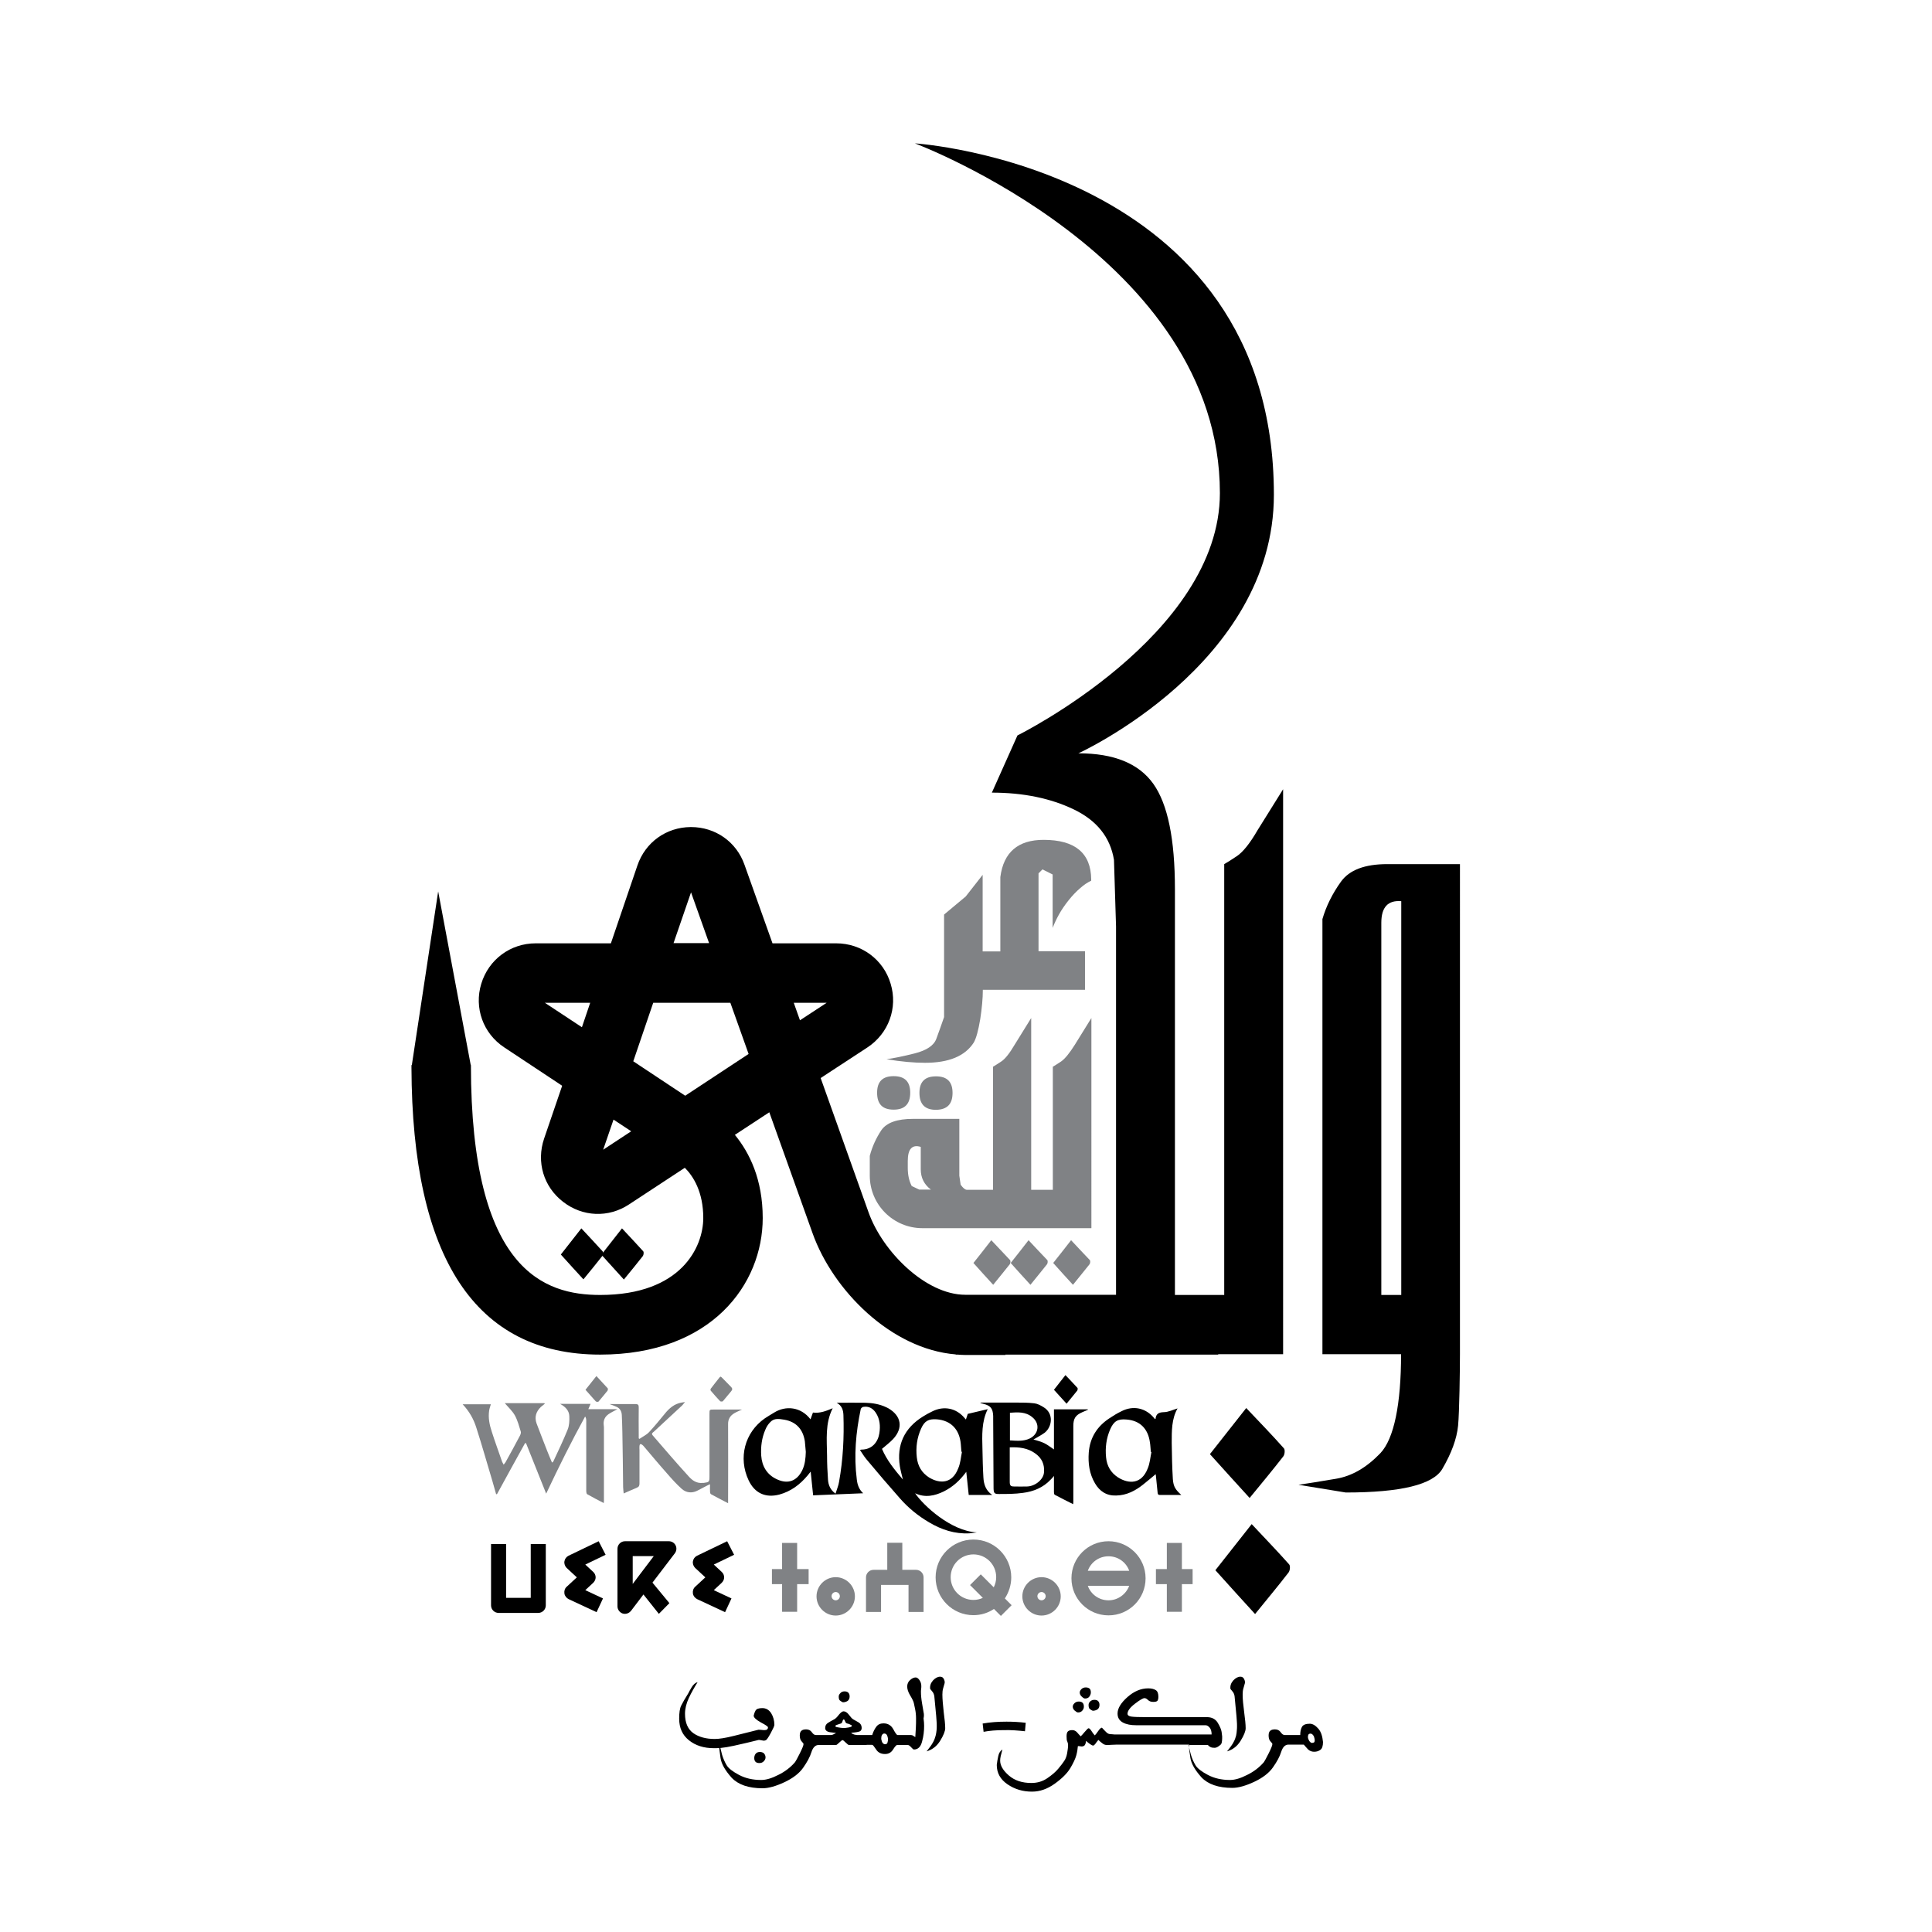 <?xml version="1.0" encoding="utf-8"?>
<!-- Generator: Adobe Illustrator 21.0.0, SVG Export Plug-In . SVG Version: 6.00 Build 0)  -->
<svg version="1.1" id="Calque_1" xmlns="http://www.w3.org/2000/svg" xmlns:xlink="http://www.w3.org/1999/xlink" x="0px" y="0px"
	 viewBox="0 0 1026.9 1026.9" style="enable-background:new 0 0 1026.9 1026.9;" xml:space="preserve">
<style type="text/css">
	.st0{fill:#808285;}
</style>
<g>
	<g>
		<path d="M282.1,849.3h-13.1v-28.6h-8v32.6c0,2.2,1.8,4,4,4h21.1c2.2,0,4-1.8,4-4v-32.6h-8V849.3z"/>
		<path d="M318.2,819.2l-16,7.7c-1.2,0.6-2,1.7-2.2,3c-0.2,1.3,0.3,2.6,1.2,3.5l5.4,5l-5.4,5c-1,0.9-1.4,2.2-1.2,3.6
			c0.2,1.3,1.1,2.4,2.3,3l14.8,6.9l3.4-7.3l-9.4-4.4l4.2-3.9c0.8-0.8,1.3-1.8,1.3-2.9c0-1.1-0.5-2.2-1.3-2.9l-4.2-3.9l10.8-5.2
			L318.2,819.2z"/>
		<path d="M386.5,819.2l-16,7.7c-1.2,0.6-2,1.7-2.2,3c-0.2,1.3,0.3,2.6,1.2,3.5l5.4,5l-5.4,5c-1,0.9-1.4,2.2-1.2,3.6
			c0.2,1.3,1.1,2.4,2.3,3l14.8,6.9l3.4-7.3l-9.4-4.4l4.2-3.9c0.8-0.8,1.3-1.8,1.3-2.9c0-1.1-0.5-2.2-1.3-2.9l-4.2-3.9l10.8-5.2
			L386.5,819.2z"/>
		<polygon class="st0" points="423.7,820.1 415.7,820.1 415.7,834 410.3,834 410.3,842 415.7,842 415.7,856.7 423.7,856.7 
			423.7,842 429.8,842 429.8,834 423.7,834 		"/>
		<polygon class="st0" points="633.9,834 628.2,834 628.2,820.1 620.2,820.1 620.2,834 614.4,834 614.4,842 620.2,842 620.2,856.7 
			628.2,856.7 628.2,842 633.9,842 		"/>
		<path class="st0" d="M444.2,838.3c-5.6,0-10.2,4.6-10.2,10.2s4.6,10.2,10.2,10.2s10.2-4.6,10.2-10.2S449.8,838.3,444.2,838.3z
			 M444.2,850.6c-1.2,0-2.2-1-2.2-2.2s1-2.2,2.2-2.2s2.2,1,2.2,2.2S445.4,850.6,444.2,850.6z"/>
		<path class="st0" d="M553.6,838.3c-5.6,0-10.2,4.6-10.2,10.2s4.6,10.2,10.2,10.2s10.2-4.6,10.2-10.2S559.2,838.3,553.6,838.3z
			 M553.6,850.6c-1.2,0-2.2-1-2.2-2.2s1-2.2,2.2-2.2s2.2,1,2.2,2.2S554.8,850.6,553.6,850.6z"/>
		<path class="st0" d="M589.2,819.2c-10.9,0-19.7,8.8-19.7,19.7s8.8,19.7,19.7,19.7c10.9,0,19.7-8.8,19.7-19.7
			S600,819.2,589.2,819.2z M589.2,827.2c5.1,0,9.4,3.2,11,7.7h-22C579.8,830.4,584.1,827.2,589.2,827.2z M589.2,850.6
			c-5.1,0-9.4-3.2-11-7.7h22C598.5,847.4,594.2,850.6,589.2,850.6z"/>
		<path class="st0" d="M486.9,834.4h-7.3V820h-8v14.4h-7.3c-2.2,0-4,1.8-4,4v18.4h8v-14.4h14.6v14.4h8v-18.4
			C490.9,836.2,489.1,834.4,486.9,834.4z"/>
		<path class="st0" d="M537.5,838.4c0-11.1-9-20.1-20.1-20.1c-11.1,0-20.1,9-20.1,20.1s9,20.1,20.1,20.1c4,0,7.8-1.2,10.9-3.3
			l3.7,3.7l5.7-5.7l-3.6-3.6C536.2,846.4,537.5,842.5,537.5,838.4z M517.4,850.4c-6.7,0-12.1-5.4-12.1-12.1s5.4-12.1,12.1-12.1
			c6.7,0,12.1,5.4,12.1,12.1c0,1.9-0.5,3.8-1.3,5.4l-6.9-6.9l-5.7,5.7l6.8,6.8C520.9,850,519.2,850.4,517.4,850.4z"/>
	</g>
	<g>
		<path class="st0" d="M506.3,580.9c0-5.9-2.9-8.8-8.8-8.8c-5.9,0-8.8,2.9-8.8,8.8c0,6,2.9,9,8.8,9
			C503.4,589.8,506.3,586.9,506.3,580.9z"/>
		<path class="st0" d="M475,589.8c5.9,0,8.8-3,8.8-9c0-5.9-2.9-8.8-8.8-8.8c-5.9,0-8.8,2.9-8.8,8.8
			C466.2,586.9,469.1,589.8,475,589.8z"/>
		<path class="st0" d="M526.9,659.2c-3.4,4.4-6.4,8.2-9.5,12.1c3.5,3.9,6.8,7.6,10.5,11.6c3.1-3.9,6-7.3,8.8-10.9
			c0.4-0.5,0.5-1.8,0.2-2.2C533.7,666.3,530.4,663,526.9,659.2z"/>
		<path class="st0" d="M546.7,659.2c-3.4,4.4-6.4,8.2-9.5,12.1c3.5,3.9,6.8,7.6,10.5,11.6c3.1-3.9,6-7.3,8.8-10.9
			c0.4-0.5,0.5-1.8,0.2-2.2C553.4,666.3,550.2,663,546.7,659.2z"/>
		<path class="st0" d="M564,564.2c-2,1.3-3.5,2.3-4.4,2.8v65.4h-11.5v-91.3l-8.8,14.2c-2.7,4.6-5.1,7.6-7.1,8.9
			c-2,1.3-3.5,2.3-4.4,2.8v65.4h-2.2h-8.1h-3.6c-0.9,0-2-0.9-3.3-2.7l-0.7-4.8v-30.2h-24.5c-8.6,0-14.2,2-17,6.1
			c-2.7,4.1-4.8,8.6-6.1,13.6v10.4c0,15.5,12.5,28,28,28h27.2h8.1h22.4h13.2h18.9V541.1l-8.8,14.2C568.4,559.9,566,562.8,564,564.2z
			 M488.6,632.3l-4-1.9c-1.4-2.7-2.1-5.9-2.1-9.6v-3.7c0-6.4,2.3-8.9,6.9-7.5v11.9c0,4.5,1.8,8.1,5.4,10.8H488.6z"/>
		<path class="st0" d="M569.3,659.2c-3.4,4.4-6.4,8.2-9.5,12.1c3.5,3.9,6.8,7.6,10.5,11.6c3.1-3.9,6-7.3,8.8-10.9
			c0.4-0.5,0.5-1.8,0.2-2.2C576,666.3,572.8,663,569.3,659.2z"/>
		<path class="st0" d="M554.7,446.4c-13.6,0-21.3,6.6-23,19.8v39.5h-9.4V465l-9,11.5l-11.5,9.6V531c0,3.2,0,6.4,0,9.6
			c-1.4,4.1-2.8,7.9-4.1,11.5c-1.3,3.6-5.2,6.2-11.5,7.8c-6.3,1.6-11.4,2.6-15,3.1c7.8,1.3,14.6,1.9,20.5,1.9
			c12.7,0,21.3-3.6,25.9-10.8c1.3-2.3,2.4-6.4,3.4-12.3c0.9-5.9,1.4-11.1,1.4-15.7h12.1h42.2v-20.5H552v-41.4l2.1-2.1l5.4,2.7v28.4
			c0.9-2.3,2-4.7,3.4-7.2c1.4-2.5,3.1-5,5.1-7.5c2-2.5,4-4.6,6.1-6.4c2-1.8,4-3.1,5.9-4v-0.6C579.9,453.5,571.5,446.4,554.7,446.4z"
			/>
	</g>
	<g>
		<path d="M403.9,931.2c-0.9,0-1.7,0.3-2.2,0.9c-0.5,0.6-0.8,1.4-0.8,2.3c0,1.8,0.9,2.7,2.7,2.7c1,0,1.8-0.3,2.4-1
			c0.6-0.6,0.9-1.3,0.9-2c0-0.8-0.3-1.5-0.8-2.1C405.6,931.5,404.8,931.2,403.9,931.2z"/>
		<path d="M448,904.8c0.9,0,1.7-0.2,2.5-0.7c0.7-0.5,1.1-1.3,1.1-2.4c0-0.8-0.2-1.4-0.6-1.9c-0.4-0.5-1.1-0.8-2.1-0.8
			c-0.9,0-1.7,0.3-2.2,0.9c-0.6,0.6-0.9,1.2-0.9,1.8c0,1.1,0.2,1.9,0.7,2.2C447,904.3,447.5,904.6,448,904.8z"/>
		<path d="M490.9,910.1c-0.1-0.8-0.4-2.4-0.8-4.7c-0.4-2.3-0.6-4.4-0.6-6.2c0-0.3,0-0.8,0.1-1.4c0.1-0.7,0.1-1.2,0.1-1.6
			c0-1.2-0.3-2.2-1-3.2c-0.6-0.9-1.3-1.4-2-1.4c-1,0-2,0.5-3,1.4c-1,0.9-1.5,2.1-1.5,3.4c0,1.4,0.5,3,1.6,4.8
			c1.1,1.8,1.7,3.1,1.9,3.9c0.2,0.8,0.4,1.9,0.7,3.3c0.3,1.4,0.5,3.1,0.5,5c0,1.6,0,3.2-0.1,5c-0.1,1.8-0.2,3.4-0.3,4.9
			c-0.3-0.2-0.6-0.4-1.1-0.7c-0.4-0.3-0.9-0.4-1.4-0.4h-3.4h-1.5h-2.1c-0.3,0-1.1-1-2.2-3.1c-1.1-2-2.8-3.1-5.2-3.1
			c-1.7,0-3,0.6-3.9,1.9c-0.9,1.2-1.6,2.7-2.1,4.3h-2.9h-1.7h-3.6c-1-0.1-1.6-0.3-2-0.5c-0.4-0.2-0.7-0.4-1-0.7
			c1.3-0.1,2.6-0.2,3.8-0.5c1.2-0.2,1.8-0.9,1.8-2.1c0-1.2-0.5-2.2-1.6-2.9c-1-0.6-2-1.1-3-1.7c-0.6-0.4-1.3-1.2-2.2-2.4
			c-0.9-1.2-1.9-1.8-2.8-1.8c-0.7,0-1.5,0.6-2.5,1.8c-0.9,1.2-1.7,2-2.4,2.4c-1.4,0.7-2.5,1.4-3.5,2c-0.9,0.6-1.4,1.5-1.4,2.7
			c0,1.1,0.8,1.9,2.5,2.2c1.1,0.1,2.2,0.3,3.3,0.4c-0.5,0.3-1,0.5-1.3,0.7c-0.3,0.2-0.9,0.4-1.6,0.4h-4h-1.4h-2.5
			c-0.7,0-1.4-0.5-2.1-1.5c-0.7-1-1.7-1.5-3-1.5c-1.1,0-1.9,0.2-2.5,0.7c-0.6,0.5-0.9,1.3-0.9,2.5c0,1.4,0.3,2.5,1,3.2
			c0.7,0.7,1,1.2,1,1.4c0,0.7-0.7,2.4-2,5c-1.3,2.6-2.2,4.2-2.5,4.6c-2.4,2.8-5.4,5.1-8.9,6.8c-3.5,1.8-6.5,2.7-9.1,2.7
			c-4.5,0-8.4-0.9-11.8-2.7c-3.4-1.8-5.6-3.5-6.6-5.2c-1-1.7-1.8-3.5-2.4-5.5c-0.3-1.2-0.6-2.4-0.9-3.6c2.1-0.2,4.5-0.6,7.2-1.2
			c4.3-0.9,8.7-2,13.2-3.1c0.4,0,0.9,0.1,1.4,0.2c0.6,0.1,1,0.2,1.2,0.2c0,0,0.1,0,0.3,0c0.1,0,0.4-0.1,0.8-0.2
			c0.4-0.1,1.3-1.3,2.6-3.7c1.3-2.4,2-3.9,2-4.5c0-2.3-0.6-4.4-1.7-6.2c-1.2-1.8-2.7-2.7-4.7-2.7c-1.9,0-3.1,0.4-3.6,1.3
			c-0.5,0.9-0.8,1.8-1,2.7c0,1,1.3,2.2,3.8,3.6c2.5,1.3,3.8,2.2,3.8,2.6c0,1-0.6,1.5-1.9,1.5c-0.2,0-0.7,0-1.4-0.1
			c-0.7-0.1-1.3-0.1-1.8-0.1c-4.4,1.1-8.8,2.2-13.2,3.3c-4.4,1.1-7.7,1.6-10,1.6c-4.6,0-8.4-1-11.4-3.1c-2.9-2.1-4.4-5.5-4.4-10.3
			c0-2.7,0.7-5.5,2-8.3c1.3-2.8,2.9-5.6,4.7-8.5c-1.2,0.3-2.2,1.2-3.1,2.6c-0.9,1.5-1.5,2.6-1.9,3.4c-1.7,2.7-2.9,4.8-3.7,6.4
			c-0.8,1.6-1.1,3.9-1.1,7c0,4.9,1.7,8.7,5.2,11.5c3.5,2.8,7.9,4.2,13.3,4.2c0.9,0,1.8,0,2.8-0.1c0,0.5,0.3,2.3,0.7,5.4
			c0.5,3.2,2.5,6.6,5.9,10.4c3.5,3.7,9,5.6,16.4,5.6c3.2,0,7.1-1.1,11.6-3.2s7.9-4.7,10-7.7c2.1-3,3.6-5.7,4.4-8.3
			c0.8-2.5,2.1-3.8,3.8-3.8h0.8h1.4h7.1c0.2,0,0.8-0.4,1.7-1.3c0.9-0.9,1.5-1.3,1.7-1.3c0.3,0,0.8,0.4,1.7,1.3
			c0.9,0.9,1.5,1.3,1.7,1.3h9.4v-0.1c0.4,0,0.8,0,1.3,0c0.3,0,0.6,0,1,0s0.7,0,0.9,0.1c0.2,0,0.8,0.8,1.9,2.4c1,1.6,2.6,2.4,4.7,2.4
			c1.9,0,3.3-0.8,4.3-2.4c1-1.6,1.7-2.4,2.2-2.4h2.1h1.5h2c0.5,0,1.1,0.4,1.8,1.2c0.7,0.8,1.2,1.2,1.5,1.2c2.1,0,3.6-1.4,4.3-4.2
			c0.8-2.8,1.1-5.6,1.1-8.4c0-1.2-0.1-2.5-0.3-3.9C491.2,912,491.1,910.9,490.9,910.1z M451,918.2c-1.2,0.2-2.1,0.3-2.7,0.3
			c-1.1-0.1-2.1-0.2-3-0.4c-0.9-0.1-1.3-0.4-1.3-0.7c0-0.2,0.4-0.5,1.1-0.7c0.7-0.3,1.3-0.4,1.8-0.6c0.4-0.1,0.7-0.5,0.9-1.2
			c0.2-0.7,0.4-1,0.7-1c0.2,0,0.4,0.3,0.7,1c0.2,0.7,0.6,1.1,1.2,1.2c0.6,0.1,1.1,0.3,1.6,0.6c0.5,0.2,0.8,0.4,0.8,0.6
			C452.8,917.7,452.2,918,451,918.2z M471.7,926.3c-0.2,0.5-0.6,0.8-1.2,0.8c-1,0-1.7-0.8-2-2.3c-0.1-0.4-0.1-0.7-0.1-0.8
			c0-0.7,0.1-1.3,0.4-1.8s0.7-0.8,1.2-0.8c0.6,0,1.1,0.3,1.4,0.8c0.3,0.6,0.5,1.2,0.6,2C472,925,471.9,925.7,471.7,926.3z"/>
		<path d="M500.9,900.7c0-1.2,0.1-2.3,0.4-3.3c0.3-1,0.5-1.9,0.8-2.8c0.1-0.6,0-1.3-0.4-2.1c-0.4-0.9-1.1-1.3-2-1.3
			c-1.3,0-2.6,0.7-3.8,2c-1.2,1.4-1.7,2.8-1.5,4.5c0.5,0.6,0.9,1.1,1.3,1.6c0.4,0.5,0.7,1.2,0.9,2.2l1,10.5c0.1,0.9,0.1,1.8,0.2,2.8
			c0.1,1,0.1,1.9,0.1,2.6c0,0.7,0,1.5-0.1,2.3c-0.1,0.8-0.2,1.8-0.5,2.9c-0.3,1.1-0.7,2.3-1.4,3.5c-0.6,1.2-1.8,2.8-3.4,4.8
			c3-0.9,5.4-2.7,7.2-5.6c1.8-2.9,2.7-5.2,2.7-6.7c0-2-0.3-4.8-0.8-8.6C501.2,906.2,500.9,903.1,500.9,900.7z"/>
		<path d="M544.8,920.2l0.4-4.5c-3.2-0.4-6.7-0.6-10.2-0.6c-4.5,0-8.8,0.3-12.7,1l0.5,4.4c3.1-0.6,6.7-0.9,11-0.9
			C537.4,919.5,541.1,919.8,544.8,920.2z"/>
		<path d="M578.6,906.2c0,1.1,0.2,1.9,0.7,2.2c0.5,0.4,1,0.7,1.5,0.9c0.9,0,1.7-0.2,2.5-0.7c0.7-0.5,1.1-1.3,1.1-2.4
			c0-0.8-0.2-1.4-0.6-1.9c-0.4-0.5-1.1-0.8-2.1-0.8c-0.9,0-1.7,0.3-2.3,0.9C578.9,904.9,578.6,905.5,578.6,906.2z"/>
		<path d="M576.7,902.8c1,0,1.8-0.3,2.3-1c0.5-0.7,0.8-1.4,0.8-2.2c0-0.9-0.2-1.6-0.6-2c-0.4-0.4-1.1-0.7-2.1-0.7
			c-0.9,0-1.7,0.3-2.3,0.9s-0.9,1.2-0.9,1.8c0,0.7,0.3,1.5,1,2.1C575.6,902.4,576.2,902.8,576.7,902.8z"/>
		<path d="M573,910.2c1,0,1.7-0.3,2.3-1c0.6-0.7,0.8-1.4,0.8-2.1c0-1.8-0.9-2.7-2.7-2.7c-0.9,0-1.7,0.3-2.3,0.9
			c-0.6,0.6-0.9,1.2-0.9,1.8c0,0.7,0.3,1.5,1,2.1C571.9,909.8,572.5,910.2,573,910.2z"/>
		<path d="M657,922.6c-0.3,1.1-0.7,2.3-1.4,3.5c-0.6,1.2-1.8,2.8-3.4,4.8c3-0.9,5.4-2.7,7.2-5.6c1.8-2.9,2.7-5.2,2.7-6.7
			c0-2-0.3-4.8-0.8-8.6c-0.5-3.8-0.8-6.8-0.8-9.3c0-1.2,0.1-2.3,0.4-3.3c0.3-1,0.5-1.9,0.8-2.8c0.1-0.6,0-1.3-0.4-2.1
			c-0.4-0.9-1.1-1.3-2-1.3c-1.3,0-2.6,0.7-3.8,2c-1.2,1.4-1.7,2.8-1.5,4.5c0.5,0.6,0.9,1.1,1.3,1.6c0.4,0.5,0.7,1.2,0.9,2.2l1,10.5
			c0.1,0.9,0.1,1.8,0.2,2.8c0.1,1,0.1,1.9,0.1,2.6c0,0.7,0,1.5-0.1,2.3C657.4,920.5,657.2,921.5,657,922.6z"/>
		<path d="M700.7,918.8c-1.5-1.7-3-2.6-4.5-2.6c-2.2,0-3.6,0.6-4.2,1.7c-0.6,1.1-0.9,2.6-0.9,4.3h-4.4h-1.4h-2.5
			c-0.7,0-1.4-0.5-2.1-1.5c-0.7-1-1.7-1.5-3-1.5c-1.1,0-1.9,0.2-2.5,0.7c-0.6,0.5-0.9,1.3-0.9,2.5c0,1.4,0.3,2.5,1,3.2
			c0.7,0.7,1,1.2,1,1.4c0,0.7-0.7,2.4-2,5c-1.3,2.6-2.2,4.2-2.5,4.6c-2.4,2.8-5.4,5.1-8.9,6.8c-3.5,1.8-6.5,2.7-9.1,2.7
			c-4.5,0-8.4-0.9-11.8-2.7c-3.4-1.8-5.6-3.5-6.6-5.2c-1-1.7-1.8-3.5-2.4-5.5c-0.5-1.8-0.9-3.6-1.3-5.2H642c0.3,0.4,0.8,0.8,1.4,1.1
			c0.6,0.3,1.3,0.4,2.2,0.4s1.8-0.5,3-1.5c0.4-0.3,0.7-0.8,0.8-1.4c0.1-0.6,0.2-1.3,0.2-2.1c0-0.5,0-0.8,0-1.1c0-0.3-0.1-1-0.3-2.4
			c-0.2-1.3-0.9-2.9-2.1-4.9c-1.2-1.9-3.1-2.9-5.7-2.9h-22.6h-9.5c-4.1,0-6.8-0.1-8.1-0.3c-1.3-0.2-2-0.7-2-1.5
			c0-1.5,1.3-3.3,3.9-5.3c2.6-2,4.3-3,5.1-3c0.6,0,1.2,0.3,1.9,1c0.7,0.7,1.6,1,2.8,1c1.1,0,1.9-0.2,2.2-0.6
			c0.3-0.4,0.5-1.1,0.5-2.1c0-1.7-0.4-2.9-1.3-3.5c-0.9-0.6-2.2-1-4.1-1c-3.8,0-7.5,1.5-11,4.6c-3.5,3.1-5.3,6-5.3,8.8
			c0,2.2,1,3.8,2.9,4.8c1.9,1,4.2,1.4,6.9,1.4h36.9c0.8,0,1.5,0.4,2.2,1.2c0.7,0.8,1.1,2,1.1,3.7h-3.3h-47.4c-0.2,0-0.3,0-0.4,0
			c-0.1,0-0.3,0-0.7,0c0,0-0.4,0-1-0.1c-0.7,0-1.1-0.1-1.2-0.1c-0.6,0-1.3-0.3-2-1c-0.7-0.7-1.5-1.5-2.3-2.4c-0.5,0-1.2,0.6-2,1.8
			c-0.8,1.2-1.4,1.9-1.8,2.3c-0.6-0.6-1.2-1.4-1.8-2.4c-0.6-0.9-1.1-1.4-1.5-1.4c-0.3,0-1,0.7-2.1,2c-1.1,1.3-1.8,2.1-2.1,2.3
			c-0.7-0.7-1.3-1.4-2-2.2c-0.7-0.7-1.5-1.1-2.4-1.1c-1.1,0-1.9,0.2-2.4,0.7c-0.5,0.5-0.7,1.4-0.7,2.6c0,1.4,0.1,2.3,0.4,2.8
			c0.2,0.5,0.4,1.1,0.4,1.9c0,1.2-0.2,2.6-0.5,4.3c-0.3,1.6-0.8,3-1.5,4c-0.7,1.1-1.7,2.4-3.2,4.2c-1.4,1.7-3.4,3.4-5.9,5.1
			c-2.5,1.7-5.3,2.5-8.4,2.5c-4.9,0-8.9-1.3-12-4c-3.1-2.7-4.6-5.3-4.6-7.9c0-0.7,0.1-1.5,0.3-2.4s0.5-2.1,0.9-3.5
			c-1.1,0.7-1.9,1.9-2.2,3.5c-0.4,1.6-0.6,3.2-0.8,4.7c0,4.3,1.9,7.7,5.7,10.3c3.8,2.6,8.1,3.9,13,3.9c4.2,0,8.2-1.4,12.1-4.2
			c3.9-2.8,6.6-5.5,8.3-8.3c1.6-2.7,2.7-5,3.2-6.9c0.5-1.9,0.7-3.5,0.8-4.7c0-0.1,0.2-0.1,0.5-0.1c0.3,0,0.8,0.1,1.6,0.2
			c0.4,0,0.7-0.1,1.1-0.3c0.4-0.2,0.6-0.6,0.8-1c0.2-0.5,0.3-1.1,0.3-1.7c0.9,0.8,1.7,1.4,2.3,1.8c0.6,0.4,1.1,0.7,1.5,0.7
			c0.4,0,0.7-0.3,1.2-0.9c0.4-0.6,0.9-1.3,1.6-2.1c0.6,0.6,1.3,1.2,2.1,1.8c0.7,0.6,1.5,0.9,2.3,0.9c0.7,0,1.7,0,2.8-0.1
			c1.1,0,2-0.1,2.5-0.1h38.5c0,0.1,0,0.3,0,0.5v1.1c0,0.4,0.2,2.2,0.7,5.4c0.5,3.2,2.5,6.6,5.9,10.4c3.5,3.7,9,5.6,16.4,5.6
			c3.2,0,7.1-1.1,11.6-3.2s7.9-4.7,10-7.7c2.1-3,3.6-5.7,4.4-8.3c0.8-2.5,2.1-3.8,3.8-3.8h0.8h1.4h6c0.7,0.9,1.5,1.7,2.3,2.6
			c0.9,0.8,2,1.2,3.2,1.2c1.4,0,2.5-0.4,3.4-1.1s1.3-2.1,1.3-4.1C702.9,922.9,702.2,920.5,700.7,918.8z M698.3,926.2
			c-0.4,0.1-0.7,0.2-0.9,0.2c-0.6,0-1.2-0.5-1.7-1.4c-0.2-0.4-0.3-0.7-0.4-1c-0.1-0.3-0.1-0.6-0.1-1c0-0.3,0.1-0.6,0.2-0.9
			c0.1-0.3,0.4-0.5,0.7-0.6c0.6-0.1,1.1,0,1.5,0.4c0.4,0.4,0.8,0.9,0.9,1.5c0.2,0.6,0.3,1.1,0.3,1.5
			C698.8,925.6,698.7,926,698.3,926.2z"/>
	</g>
	<g>
		<path d="M457.1,770.7c0.4-0.1,0.5-0.2,0.7-0.2c5.9,0,8.9-4.2,9.6-8.7c0.6-3.8,0.3-7.6-1.9-10.9c-1.6-2.4-3.8-3.6-6.7-3.1
			c-0.5,0.1-1.2,0.7-1.3,1.2c-2.6,12.3-3.7,24.8-2.1,37.3c0.3,2.7,1.1,5.3,3.4,7.4c-8.9,0.4-17.7,0.7-26.6,1.1
			c-0.4-4.2-0.9-8.2-1.3-12.6c-0.7,0.8-1.1,1.4-1.6,2c-4.1,4.9-8.9,8.5-15.1,10.2c-7.4,1.9-13.1-0.8-16.3-7.6
			c-5.6-11.9-2.1-25.4,8.6-32.9c1.6-1.1,3.4-2.1,5-3.1c6.1-3.8,14.2-3.1,19.3,3.6c0.5-1.3,0.9-2.4,1.3-3.6c3.8,0.5,7.2-0.9,10.5-2.3
			c-4.1,8.1-3.1,16.7-3,25.2c0,4.3,0.2,8.5,0.5,12.8c0.2,2.8,1.2,5.4,4,7.4c0.7-2.3,1.6-4.3,1.9-6.4c2.1-11.7,2.7-23.5,2.3-35.4
			c-0.1-2.6-0.8-5-3.6-6.5c5.3,0,10.3-0.1,15.2,0c3.9,0.1,7.6,0.7,11.2,2.4c0.3,0.2,0.7,0.3,1,0.5c7,4,8.1,10.5,2.6,16.4
			c-1.7,1.8-3.8,3.4-5.9,5.2c2.5,6,6.7,11.1,11.1,16.3c-0.6-2.5-1.2-4.7-1.6-7c-1.8-11.4,2.4-20.4,12.3-26.5c1.6-1,3.2-1.9,4.9-2.7
			c6.1-3.1,12.7-1.8,17.1,3.4c0.2,0.3,0.5,0.5,0.8,0.9c0.4-1.3,0.8-2.4,1-3c3.8-0.9,7.2-1.7,10.6-2.5c-3.3,6.6-3,13.9-2.8,21.3
			c0.1,5,0.2,10,0.5,15c0.2,3.7,1.3,7,4.7,9.3c-4,0-8.1,0-12.5,0c-0.4-3.9-0.8-7.9-1.3-12.3c-3.3,4.5-7.1,8-11.9,10.4
			c-4.9,2.4-10,3.5-15.3,1c4.3,6.4,19,20.1,32.8,20.8c-1.3,0.2-2.7,0.4-4,0.5c-7.7,0.4-14.7-1.9-21.3-5.8c-5.8-3.4-11-7.6-15.4-12.6
			c-6.1-6.9-12.1-13.9-18-21C459.1,773.9,458.2,772.3,457.1,770.7z M511.3,771.7c-0.1,0-0.2-0.1-0.3-0.1c-0.1-1.3-0.2-2.7-0.3-4
			c-0.7-7.9-5.3-12.6-12.8-13.2c-4.4-0.3-6.5,0.9-8.3,4.9c-2.2,4.9-2.9,10-2.3,15.3c0.5,4.6,2.6,8.2,6.5,10.7
			c5.6,3.4,12.3,3.5,15.5-4.8C510.5,777.8,510.7,774.7,511.3,771.7z M428.3,771.7c-0.2-1.9-0.3-3.7-0.5-5.6
			c-1-6.5-4.7-10.4-10.9-11.5c-2.6-0.4-5.4-1-7.5,1.3c-1.1,1.1-2,2.5-2.6,4c-1.9,4.4-2.5,9-2.2,13.8c0.4,5.7,3.1,10.2,8.4,12.6
			c5.8,2.7,10.6,0.9,13.4-4.8C427.9,778.4,428.2,775.1,428.3,771.7z"/>
		<path class="st0" d="M263.7,794.2c-0.6-2.2-1.3-4.5-1.9-6.7c-2.9-9.6-5.6-19.3-8.7-28.9c-1.4-4.4-3.7-8.5-7.2-12.2
			c5.2,0,10.1,0,15,0c-0.3,1-0.7,2.1-0.9,3.3c-0.6,3.9,0.2,7.7,1.4,11.3c1.7,5.4,3.7,10.7,5.5,16c0.2,0.4,0.4,0.8,0.8,1.5
			c0.4-0.6,0.8-0.9,1-1.3c2.6-4.7,5.2-9.4,7.7-14.2c0.3-0.6,0.6-1.5,0.4-2.1c-0.9-2.9-1.7-6-3.2-8.7c-1.4-2.4-3.6-4.4-5.3-6.4
			c6.7,0,13.8,0,21,0c0.1,0.1,0.2,0.2,0.3,0.3c-0.7,0.6-1.4,1.1-2.1,1.7c-2.6,2.5-3.5,5.4-2.3,8.8c1.8,4.8,3.7,9.6,5.6,14.5
			c0.8,2.1,1.7,4.1,2.6,6.3c0.4-0.3,0.6-0.4,0.7-0.6c2.6-5.6,5.3-11.2,7.6-16.9c0.9-2.2,1-4.8,0.9-7.2c-0.1-2.8-1.9-4.9-4.9-6.5
			c5.7,0,11,0,16.2,0c-0.3,0.8-0.7,1.7-1.2,2.8c5.2,0,10.2,0,15.5,0c-1.8,1-3.4,1.7-4.8,2.7c-2,1.4-2.8,3.4-2.5,5.8
			c0,0.4,0.1,0.7,0.1,1.1c0,13,0,25.9,0,38.9c0,0.4,0,0.7-0.1,1.4c-3.1-1.6-6-3.1-8.8-4.7c-0.4-0.2-0.5-1.3-0.5-2
			c0-12.4,0-24.8,0-37.1c0-0.7-0.1-1.5-0.6-2.2c-7.3,13.3-14,26.8-20.7,41c-3.7-9.2-7.2-18-10.7-26.8c-0.2,0-0.3,0-0.5-0.1
			c-5,9-9.9,18-14.9,27.1C264.1,794.2,263.9,794.2,263.7,794.2z"/>
		<path d="M521.2,745.5c6.3,0,12.6,0,18.9,0c3.2,0,6.5,0,9.7,0.4c1.7,0.2,3.3,1.1,4.8,2c5.7,3.4,4.6,10.5,0.7,13.6
			c-1.5,1.1-3.2,2-4.7,2.9c-0.4,0.2-0.8,0.4-1.3,0.7c2.1,0.7,4,1.1,5.8,2c1.8,0.9,3.4,2.2,5.1,3.3c0-7,0-14.1,0-21.3
			c6.1,0,12.1,0,18,0c0,0.1,0.1,0.1,0.1,0.2c-1,0.4-2,0.9-3,1.3c-3.7,1.6-4.8,3.4-4.8,7.4c0,13.3,0,26.7,0,40c0,0.4,0,0.8-0.1,1.5
			c-3.4-1.7-6.6-3.3-9.8-5c-0.3-0.2-0.4-0.9-0.4-1.4c0-2.8,0-5.5,0-8.6c-0.7,0.8-1.1,1.4-1.7,1.9c-4,4.3-9.2,6.4-14.8,7.1
			c-4.2,0.6-8.5,0.6-12.8,0.6c-2.4,0-2.7-0.5-2.8-2.9c-0.1-12.2-0.1-24.3-0.2-36.5c0-0.7,0-1.4,0-2.1c-0.2-4-1.3-5.4-5.1-6.4
			c-0.6-0.2-1.2-0.3-1.8-0.5C521.2,745.7,521.2,745.6,521.2,745.5z M536.7,769.3c0,2.6,0,5,0,7.4c0,3.6,0,7.2,0,10.9
			c0,2,0.5,2.5,2.3,2.5c2.3,0,4.6,0.1,6.9,0c4.3-0.1,8.7-3.7,9-7.4c0.4-4.3-1.1-7.7-4.7-10.2C546.2,769.6,541.6,769.1,536.7,769.3z
			 M536.8,765.6c3.6,0.2,7.1,0.6,10.5-1c4.9-2.4,5.6-8,1.3-11.4c-3.5-2.9-7.7-2.6-11.8-2.3C536.8,755.7,536.8,760.6,536.8,765.6z"/>
		<path class="st0" d="M394.4,749.2c-1.5,0.7-2.8,1.2-4,1.9c-2.3,1.3-3.5,3.3-3.4,6c0.1,13.3,0,26.6,0,39.8c0,0.6,0,1.2,0,2.1
			c-3.2-1.7-6.2-3.2-9.1-4.8c-0.4-0.2-0.5-1-0.5-1.5c-0.1-1.1,0-2.3,0-3.8c-0.9,0.4-1.4,0.6-1.9,0.9c-1.7,0.9-3.3,1.7-5,2.6
			c-2.9,1.4-5.8,1-8.1-1c-2.9-2.6-5.5-5.5-8-8.4c-4.1-4.6-8-9.3-12-14c-0.3-0.4-0.7-0.8-1.1-1.1c-0.3-0.2-0.7-0.4-1-0.3
			c-0.2,0.1-0.4,0.6-0.4,0.9c-0.1,0.7,0,1.4,0,2.1c0,6,0,11.9,0,17.9c0,1.2-0.3,1.8-1.5,2.3c-2.2,0.9-4.4,1.9-6.9,3
			c-0.1-1.3-0.3-2.4-0.3-3.4c-0.1-9.7-0.2-19.3-0.4-29c0-3.1-0.2-6.2-0.3-9.3c-0.1-2-1-3.6-2.9-4.4c-1.1-0.5-2.3-0.9-3.6-1.4
			c4.8,0,9.3,0,13.8,0c1.4,0,1.7,0.5,1.7,1.8c-0.1,4.9,0,9.8,0,14.7c0,0.6,0,1.1,0,1.7c0.1,0.1,0.3,0.2,0.4,0.3
			c1.7-1.2,3.7-2.1,5.1-3.6c2.9-3.1,5.6-6.4,8.3-9.7c2.4-3,5.1-5.3,8.9-6c0.5-0.1,1-0.1,1.9-0.3c-0.7,0.8-1.1,1.3-1.5,1.8
			c-5,4.7-10.1,9.3-15.1,14c-0.6,0.5-1.4,0.9-0.6,1.9c6.4,7.4,12.7,14.8,19.3,22c1.8,2,4.1,3.6,7.2,3.3c0.2,0,0.4,0,0.6,0
			c3-0.4,3.1-0.5,3.1-3.6c0-11,0-22.1,0-33.1c0-2.3,0-2.3,2.4-2.3C384.5,749.2,389.3,749.2,394.4,749.2z"/>
		<path d="M627.9,794.6c-3.8,0-7.7,0-11.5,0c-0.9,0-1-0.5-1.1-1.2c-0.3-3-0.6-5.9-0.9-8.9c-0.1-0.7-0.2-1.4-0.2-2
			c0.2,0.2,0.3,0.4,0.5,0.7c-2.3,1.9-4.5,3.8-6.9,5.7c-4.2,3.4-8.9,5.9-14.5,6c-5.1,0.2-8.8-2.2-11.3-6.5c-3-5.1-3.7-10.6-3.3-16.3
			c0.6-7.9,4.4-13.9,10.9-18.2c2.1-1.4,4.2-2.7,6.5-3.8c6.2-3.2,12.9-1.8,17.4,3.7c0.1,0.2,0.3,0.3,0.4,0.5c0.1-0.1,0.2-0.1,0.3-0.2
			c0.3-2.5,1.5-3.4,4.3-3.5c2.5,0,5-1.3,7.4-2c-3.2,5.6-3.1,12-3.1,18.4c0.1,6.4,0.2,12.8,0.6,19.2
			C623.7,790.2,624.8,791.8,627.9,794.6z M612,771.8c-0.1,0-0.2-0.1-0.3-0.1c-0.2-1.7-0.2-3.4-0.5-5.1c-1-7.3-5.4-11.6-12.5-12.1
			c-4.6-0.4-6.7,0.9-8.6,5.2c-2.1,4.8-2.7,9.8-2.2,14.9c0.4,4.5,2.5,8.2,6.4,10.7c5.6,3.5,12.4,3.7,15.7-4.7
			C611.2,777.8,611.4,774.7,612,771.8z"/>
		<path d="M566.3,730.9c2.3,2.4,4.4,4.6,6.4,6.8c0.2,0.2,0.1,1.1-0.1,1.4c-1.8,2.3-3.7,4.5-5.7,7c-2.3-2.6-4.5-5-6.7-7.4
			C562.2,736.2,564.1,733.7,566.3,730.9z"/>
		<path class="st0" d="M311.2,738.7c1.9-2.4,3.7-4.7,5.8-7.3c2.1,2.3,4.1,4.4,6,6.5c0.2,0.2,0.1,1-0.1,1.3c-1.6,2-3.2,3.9-4.8,5.8
			c-0.2,0.2-1.1,0.1-1.4-0.1C314.8,742.8,313.1,740.8,311.2,738.7z"/>
		<path class="st0" d="M383,731.7c0.3,0.2,0.7,0.4,0.9,0.7c1.6,1.6,3.1,3.2,4.7,4.8c0.7,0.7,0.8,1.4,0.1,2.2c-1.5,1.8-3,3.6-4.5,5.4
			c-0.2,0.2-1.1,0.2-1.4,0c-1.7-1.8-3.4-3.7-5-5.6c-0.2-0.2-0.2-0.9,0-1.1c1.5-2,3.1-4,4.6-5.9C382.5,732,382.7,731.9,383,731.7z"/>
	</g>
	<g>
		<path d="M682.1,774.1c0.8-1,1-3.6,0.3-4.3c-6.3-7.1-12.9-13.9-20-21.4c-6.9,8.8-13,16.5-19.3,24.5c7,7.8,13.8,15.3,21.1,23.3
			C670.7,788.3,676.5,781.3,682.1,774.1z"/>
		<path d="M665.3,810.1c-6.9,8.8-13,16.5-19.3,24.5c7,7.8,13.8,15.3,21.1,23.3c6.3-7.8,12.2-14.8,17.8-22.1c0.8-1,1-3.6,0.3-4.3
			C679,824.5,672.4,817.7,665.3,810.1z"/>
		<path d="M737.4,459.3c-12,0-20.2,3.1-24.7,9.4c-4.5,6.3-7.8,12.9-9.8,19.8v231.3h41.8c0,26.4-3.7,44.9-11,52.6
			c-7.4,7.7-15.2,12.2-23.6,13.6c-8.4,1.4-15,2.5-19.9,3.2l25.1,4.1c29.3,0,46.4-4.2,51.3-12.5c4.9-8.4,7.7-16,8.4-23
			c0.7-7,1-29.6,1-38V459.3H737.4z M744.8,688.3h-10.6V490.5c0-8.3,3.5-12.1,10.6-11.5V688.3z"/>
		<path d="M647.5,719.8L647.5,719.8l34.5,0V419.5l-13.6,21.8c-4.1,7.1-7.8,11.6-10.9,13.7c-3.1,2.1-5.4,3.5-6.8,4.3v229h-16.8v0
			h-9.4V472.6c0-26.5-3.8-45.2-11.5-56c-7.7-10.8-20.9-16.2-39.8-16.2c0,0,103.9-47.3,103.9-137.4c0-174.6-190.8-186.8-190.8-186.8
			s162.1,60.7,162.1,185.9c0,75.6-107.6,128.8-107.6,128.8l-13.6,30.4c16.7,0,31.2,3,43.5,8.9c12.3,5.9,19.4,14.8,21.4,26.8
			l1.1,35.4v195.8h-80.1v0c-21.1,0-44-23-51.4-43.7L436.2,573l24.9-16.3c11.2-7.4,16.2-21,12.3-33.8c-3.8-12.9-15.5-21.5-28.9-21.5
			h-33.9l-14.9-41.8c-4.3-12.2-15.5-20-28.4-20c-0.1,0-0.1,0-0.2,0c-13,0.1-24.1,8.1-28.3,20.4l-14.1,41.4h-40
			c-13.4,0-25,8.6-28.9,21.5c-3.9,12.8,1,26.4,12.2,33.8l30.8,20.4l-9.6,28.1c-4.2,12.4-0.3,25.6,10.1,33.6c10.3,8,24.1,8.6,35,1.4
			l29.7-19.5c4.5,4.5,9.8,12.8,9.8,26.7c0,15.2-11.5,40.9-54.8,40.9c-29.5,0-68.7-12.7-68.7-122.2h-0.1l-17.3-92.3l-14,92.3h-0.2
			c0,0.4,0,0.8,0,1.3l0,0l0,0c0.3,101.2,34,152.6,100.3,152.6c59.4,0,86.4-37.6,86.4-72.6c0-20.5-7-34.7-14.8-44.2l18.3-12l23,64.3
			c10.8,30.3,41.7,61.6,76.1,64.4v0.1h1c1.4,0.1,2.7,0.2,4.1,0.2h21.3l0-0.2H647.5z M309.3,546l-19.7-13h24.1L309.3,546z
			 M367.3,474.3l9.6,27h-18.9L367.3,474.3z M320.6,611.1l5.5-16l9.4,6.2L320.6,611.1z M364.2,582.4l-27.6-18.3l10.6-31.1h41
			l9.7,27.2L364.2,582.4z M425.2,542.3l-3.3-9.3h17.5L425.2,542.3z"/>
		<path d="M320.1,667.4c3.8,4.2,7.5,8.3,11.5,12.7c3.6-4.4,6.9-8.4,10.1-12.5c0.4-0.6,0.6-2,0.2-2.5c-3.6-4-7.3-7.9-11.3-12.2
			c-3.6,4.6-6.8,8.7-10.1,12.9c0-0.3-0.1-0.5-0.2-0.7c-3.6-4-7.3-7.9-11.3-12.2c-3.9,5-7.4,9.4-10.9,13.9c4,4.4,7.8,8.7,12,13.2
			c3.6-4.4,6.9-8.4,10.1-12.5C320,667.5,320,667.4,320.1,667.4z"/>
	</g>
</g>
<path d="M359.1,821.4c-0.7-1.4-2.1-2.2-3.6-2.2h-23.3c-2.2,0-4,1.8-4,4v30.6c0,1.7,1.1,3.2,2.7,3.8c0.4,0.1,0.9,0.2,1.3,0.2
	c1.2,0,2.4-0.6,3.2-1.6l6.6-8.7l8.2,10.3l5.6-5.7l-9-10.9l11.9-15.6C359.6,824.4,359.8,822.8,359.1,821.4z M340.6,836.2l-4.3,5.7
	v-14.8h11.2L340.6,836.2z"/>
</svg>
